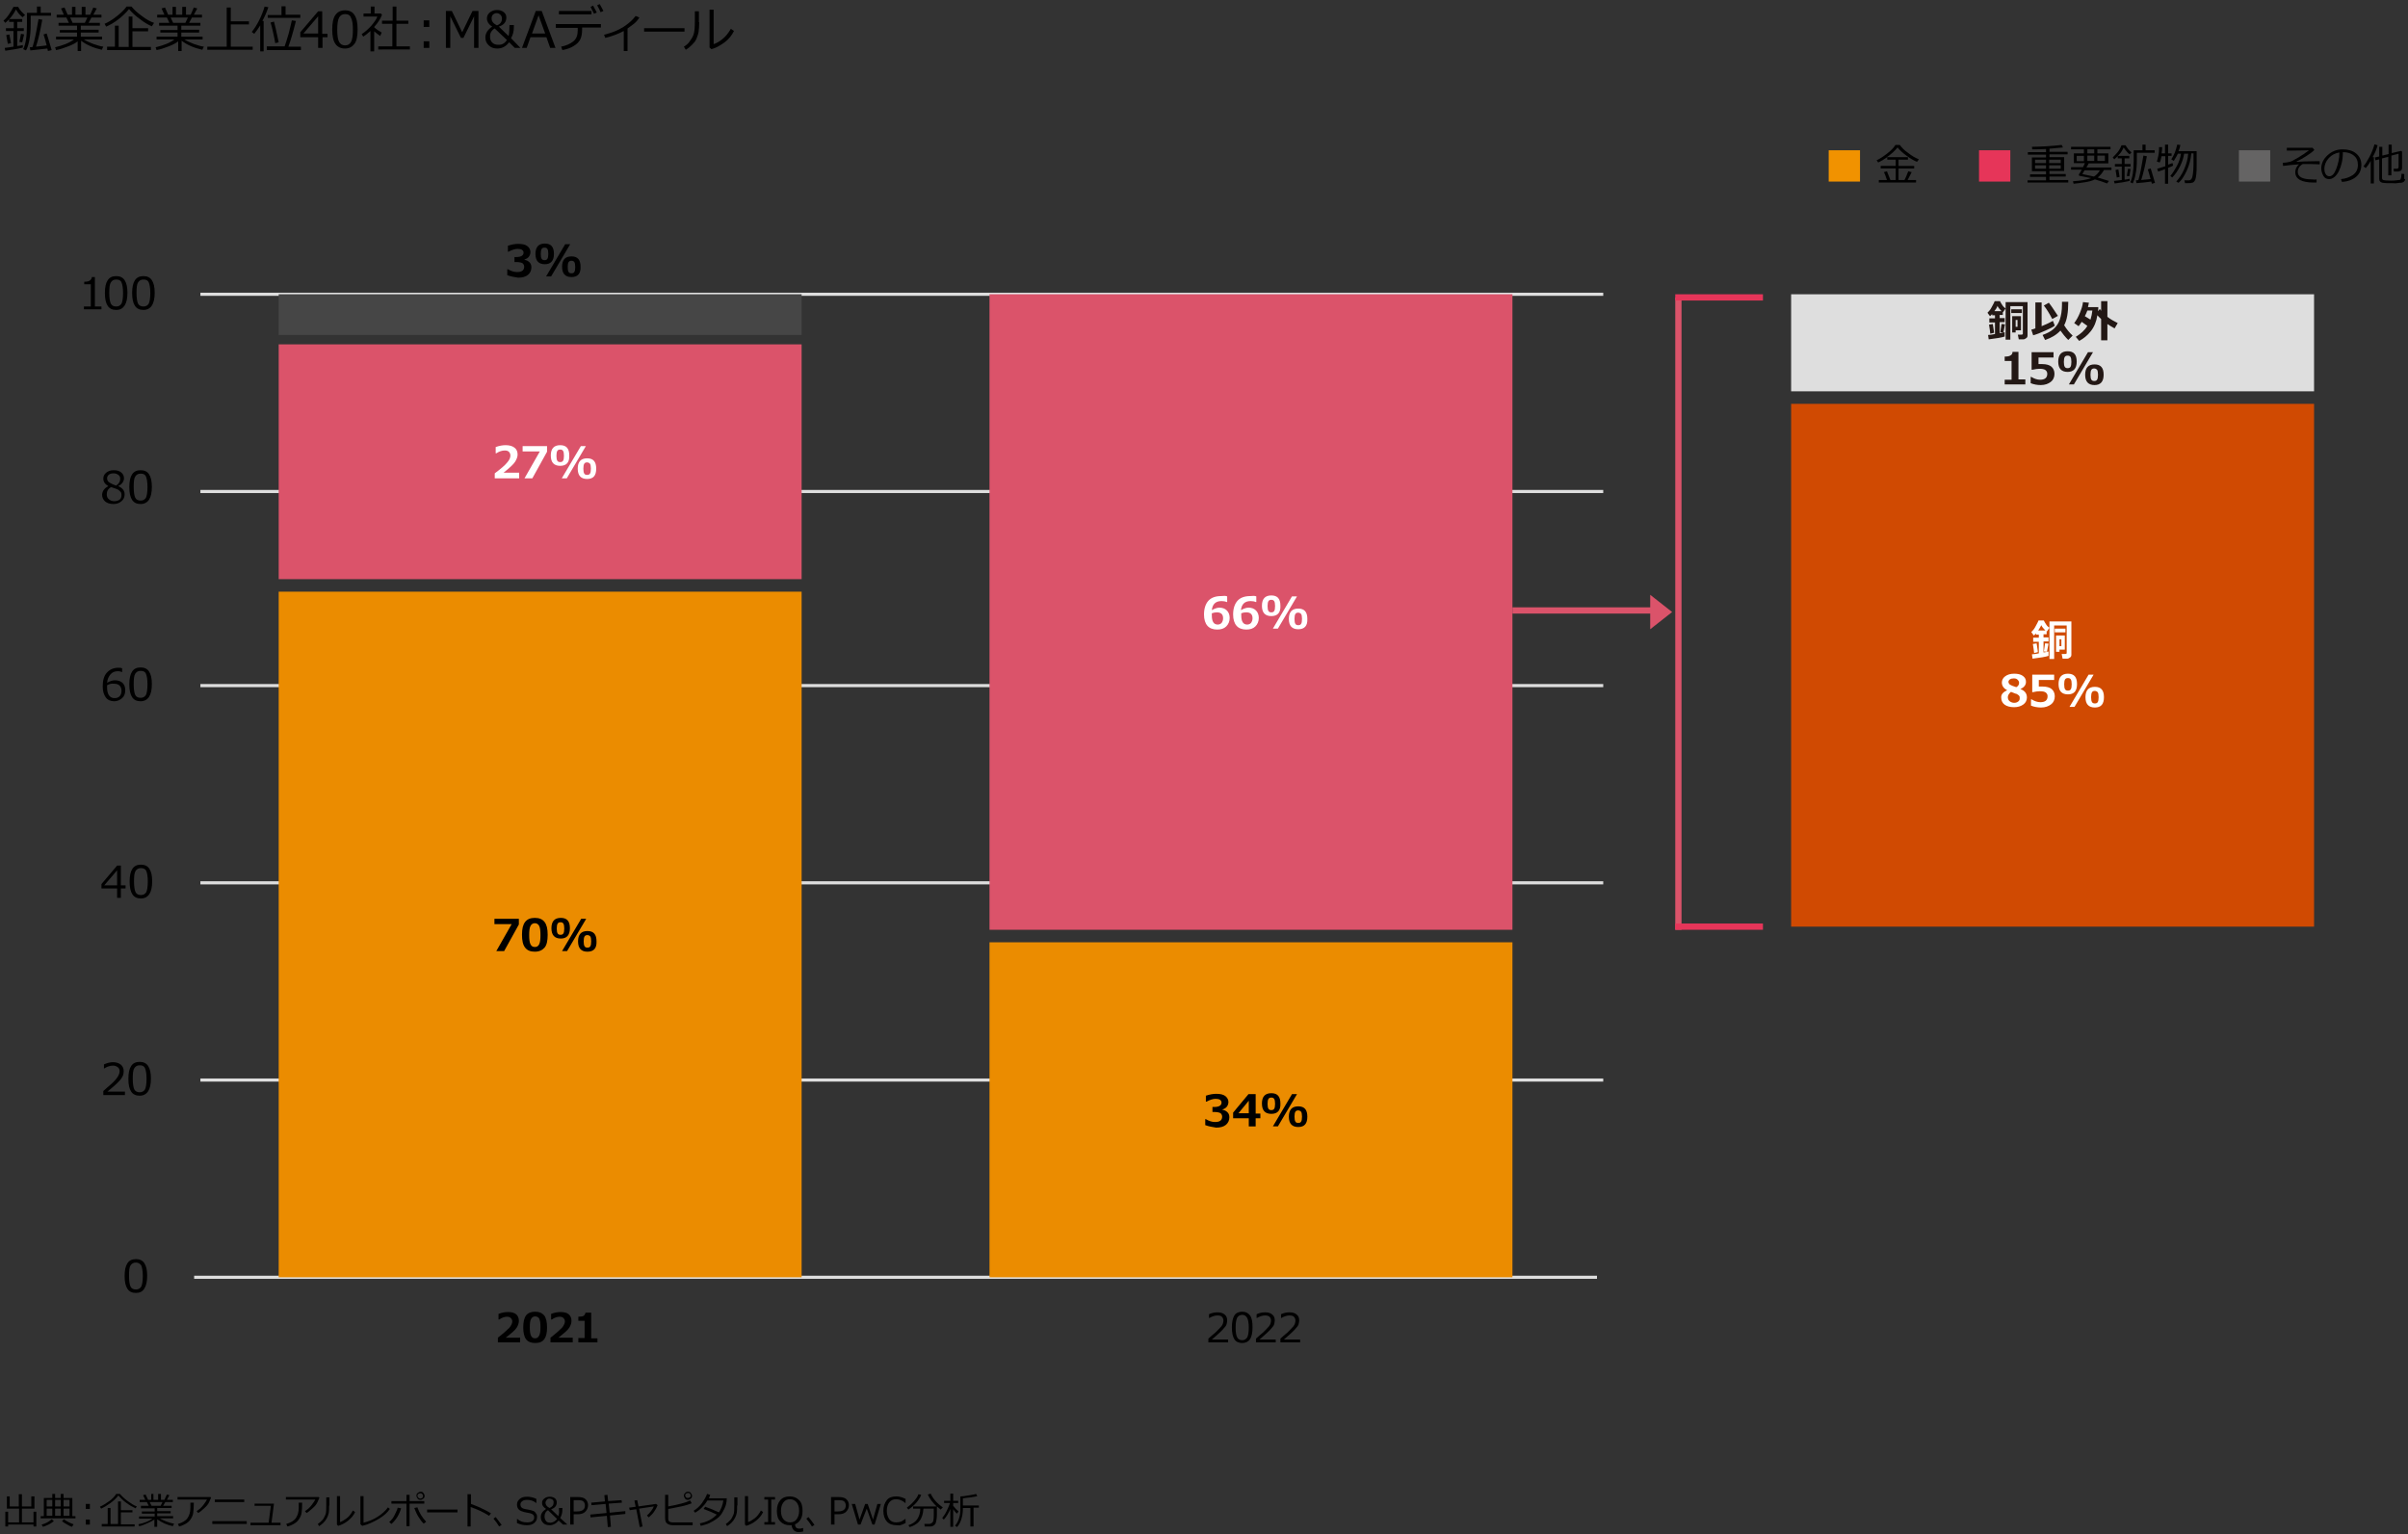 <?xml version="1.0" encoding="utf-8"?>
<!-- Generator: Adobe Illustrator 27.2.0, SVG Export Plug-In . SVG Version: 6.00 Build 0)  -->
<svg version="1.1" xmlns="http://www.w3.org/2000/svg" xmlns:xlink="http://www.w3.org/1999/xlink" x="0px" y="0px"
	 viewBox="0 0 769 490" enable-background="new 0 0 769 490" xml:space="preserve">
<rect x="0" y="0" width="769" height="490" fill="#333333" stroke="none"/>
<g id="template">
</g>
<g id="object">
	<g>
		<path d="M34.6,155.3L34.6,155.3c-1.1-0.7-1.6-1.4-1.6-2.4c0-0.8,0.3-1.4,0.9-1.9s1.4-0.8,2.4-0.8c1,0,1.8,0.2,2.4,0.7
			s0.9,1.1,0.9,1.9c0,0.5-0.2,1-0.5,1.4c-0.3,0.4-0.7,0.8-1.3,1v0.1c1.3,0.6,2,1.4,2,2.6c0,0.9-0.3,1.6-1,2.2s-1.5,0.9-2.6,0.9
			c-1.1,0-2-0.3-2.6-0.8s-1-1.3-1-2.2C32.7,156.8,33.4,155.9,34.6,155.3z M35.5,155.6c-1,0.5-1.4,1.3-1.4,2.3c0,0.7,0.2,1.2,0.7,1.6
			s1,0.6,1.7,0.6c0.7,0,1.3-0.2,1.7-0.5s0.6-0.8,0.6-1.5c0-0.4-0.1-0.8-0.3-1s-0.5-0.5-0.8-0.7C37.2,156.2,36.5,155.9,35.5,155.6z
			 M38.4,152.9c0-0.5-0.2-0.9-0.6-1.2s-0.9-0.5-1.5-0.5c-0.6,0-1.1,0.1-1.5,0.4c-0.4,0.3-0.6,0.7-0.6,1.2c0,0.5,0.2,1,0.7,1.3
			s1.2,0.7,2.2,1C38,154.5,38.4,153.8,38.4,152.9z"/>
		<path d="M44.9,161c-1.2,0-2.1-0.4-2.7-1.3s-0.9-2.2-0.9-4.1s0.3-3.2,0.9-4.1c0.6-0.9,1.5-1.3,2.7-1.3c1.2,0,2.1,0.4,2.7,1.3
			s0.9,2.2,0.9,4c0,1.8-0.3,3.2-0.9,4.1S46.1,161,44.9,161z M44.9,151.3c-0.8,0-1.3,0.3-1.7,0.9s-0.5,1.7-0.5,3.4
			c0,1.6,0.2,2.8,0.5,3.4s0.9,0.9,1.7,0.9s1.3-0.3,1.7-0.9c0.3-0.6,0.5-1.8,0.5-3.4c0-1.6-0.2-2.7-0.5-3.4S45.7,151.3,44.9,151.3z"
			/>
	</g>
	<g>
		<path d="M32.3,98.8h-5.5v-0.9H29v-7.1h-2.1v-0.8c0.8,0,1.4-0.1,1.8-0.4s0.6-0.6,0.6-1.1h1v9.4h2.1V98.8z"/>
		<path d="M37.1,99c-1.2,0-2.1-0.4-2.7-1.3s-0.9-2.2-0.9-4.1s0.3-3.2,0.9-4.1c0.6-0.9,1.5-1.3,2.7-1.3c1.2,0,2.1,0.4,2.7,1.3
			s0.9,2.2,0.9,4c0,1.8-0.3,3.2-0.9,4.1S38.4,99,37.1,99z M37.1,89.3c-0.8,0-1.3,0.3-1.7,0.9s-0.5,1.7-0.5,3.4
			c0,1.6,0.2,2.8,0.5,3.4s0.9,0.9,1.7,0.9s1.3-0.3,1.7-0.9c0.3-0.6,0.5-1.8,0.5-3.4c0-1.6-0.2-2.7-0.5-3.4S37.9,89.3,37.1,89.3z"/>
		<path d="M45.8,99c-1.2,0-2.1-0.4-2.7-1.3s-0.9-2.2-0.9-4.1s0.3-3.2,0.9-4.1c0.6-0.9,1.5-1.3,2.7-1.3c1.2,0,2.1,0.4,2.7,1.3
			s0.9,2.2,0.9,4c0,1.8-0.3,3.2-0.9,4.1S47,99,45.8,99z M45.8,89.3c-0.8,0-1.3,0.3-1.7,0.9s-0.5,1.7-0.5,3.4c0,1.6,0.2,2.8,0.5,3.4
			s0.9,0.9,1.7,0.9s1.3-0.3,1.7-0.9c0.3-0.6,0.5-1.8,0.5-3.4c0-1.6-0.2-2.7-0.5-3.4S46.6,89.3,45.8,89.3z"/>
	</g>
	<g>
		<path d="M40.1,283.8h-1.5v3h-1.2v-3h-5v-1.4l5-5.9h1.2v6.3h1.5V283.8z M37.4,282.8V278l-4.1,4.8H37.4z"/>
		<path d="M45,287c-1.2,0-2.1-0.4-2.7-1.3s-0.9-2.2-0.9-4.1s0.3-3.2,0.9-4.1c0.6-0.9,1.5-1.3,2.7-1.3c1.2,0,2.1,0.4,2.7,1.3
			s0.9,2.2,0.9,4c0,1.8-0.3,3.2-0.9,4.1S46.2,287,45,287z M45,277.3c-0.8,0-1.3,0.3-1.7,0.9s-0.5,1.7-0.5,3.4c0,1.6,0.2,2.8,0.5,3.4
			s0.9,0.9,1.7,0.9s1.3-0.3,1.7-0.9c0.3-0.6,0.5-1.8,0.5-3.4c0-1.6-0.2-2.7-0.5-3.4S45.7,277.3,45,277.3z"/>
	</g>
	<g>
		<path d="M39,213.5v1.2H39c-0.4-0.2-0.8-0.3-1.3-0.3c-1,0-1.8,0.3-2.4,1s-1,1.5-1.1,2.7c0.9-0.5,1.7-0.8,2.5-0.8
			c1,0,1.8,0.3,2.4,0.8c0.6,0.6,0.9,1.3,0.9,2.4c0,1-0.3,1.9-1,2.5s-1.5,1-2.5,1c-1.2,0-2.1-0.4-2.7-1.2c-0.6-0.8-1-2-1-3.5
			c0-1.9,0.4-3.4,1.3-4.4c0.9-1,2.1-1.6,3.7-1.6C38.3,213.3,38.7,213.3,39,213.5z M34.2,218.9c0,0.4,0,0.6,0,0.7
			c0,1.1,0.2,1.9,0.6,2.5s1,0.9,1.8,0.9c0.7,0,1.2-0.2,1.6-0.6s0.6-1,0.6-1.8c0-0.6-0.2-1.2-0.6-1.6s-1-0.6-1.8-0.6
			C35.6,218.3,34.9,218.5,34.2,218.9z"/>
		<path d="M44.9,224c-1.2,0-2.1-0.4-2.7-1.3s-0.9-2.2-0.9-4.1s0.3-3.2,0.9-4.1c0.6-0.9,1.5-1.3,2.7-1.3c1.2,0,2.1,0.4,2.7,1.3
			s0.9,2.2,0.9,4c0,1.8-0.3,3.2-0.9,4.1S46.1,224,44.9,224z M44.9,214.3c-0.8,0-1.3,0.3-1.7,0.9s-0.5,1.7-0.5,3.4
			c0,1.6,0.2,2.8,0.5,3.4s0.9,0.9,1.7,0.9s1.3-0.3,1.7-0.9c0.3-0.6,0.5-1.8,0.5-3.4c0-1.6-0.2-2.7-0.5-3.4S45.7,214.3,44.9,214.3z"
			/>
	</g>
	<g>
		<path d="M39.9,349.8H33v-1.3c0.7-0.6,1.5-1.4,2.5-2.2c0.9-0.8,1.6-1.6,2-2.2s0.7-1.3,0.7-1.9c0-0.6-0.2-1-0.6-1.3
			c-0.4-0.3-0.9-0.5-1.5-0.5c-0.9,0-1.9,0.3-2.8,0.9h-0.1v-1.3c0.9-0.4,1.9-0.7,2.9-0.7c1,0,1.9,0.3,2.5,0.8s0.9,1.2,0.9,2.1
			c0,0.5-0.1,0.9-0.2,1.3c-0.2,0.4-0.4,0.8-0.7,1.2s-0.7,0.8-1.2,1.3s-1.5,1.4-3.1,2.7h5.6V349.8z"/>
		<path d="M44.6,350c-1.2,0-2.1-0.4-2.7-1.3s-0.9-2.2-0.9-4.1s0.3-3.2,0.9-4.1c0.6-0.9,1.5-1.3,2.7-1.3c1.2,0,2.1,0.4,2.7,1.3
			s0.9,2.2,0.9,4c0,1.8-0.3,3.2-0.9,4.1S45.8,350,44.6,350z M44.6,340.3c-0.8,0-1.3,0.3-1.7,0.9s-0.5,1.7-0.5,3.4
			c0,1.6,0.2,2.8,0.5,3.4s0.9,0.9,1.7,0.9s1.3-0.3,1.7-0.9c0.3-0.6,0.5-1.8,0.5-3.4c0-1.6-0.2-2.7-0.5-3.4S45.4,340.3,44.6,340.3z"
			/>
	</g>
	<g>
		<path d="M43.4,413c-1.2,0-2.1-0.4-2.7-1.3s-0.9-2.2-0.9-4.1s0.3-3.2,0.9-4.1c0.6-0.9,1.5-1.3,2.7-1.3c1.2,0,2.1,0.4,2.7,1.3
			c0.6,0.9,0.9,2.2,0.9,4c0,1.8-0.3,3.2-0.9,4.1C45.5,412.6,44.6,413,43.4,413z M43.4,403.3c-0.8,0-1.3,0.3-1.7,0.9
			c-0.4,0.6-0.5,1.7-0.5,3.4c0,1.6,0.2,2.8,0.5,3.4s0.9,0.9,1.7,0.9s1.3-0.3,1.7-0.9c0.3-0.6,0.5-1.8,0.5-3.4c0-1.6-0.2-2.7-0.5-3.4
			C44.7,403.6,44.1,403.3,43.4,403.3z"/>
	</g>
	<g>
		<path d="M166.2,428.8H159v-1.5c1.8-1.4,3-2.5,3.7-3.2c0.6-0.8,0.9-1.4,0.9-2c0-0.5-0.2-0.8-0.5-1.1s-0.7-0.4-1.2-0.4
			c-0.8,0-1.6,0.3-2.5,0.9h-0.2v-1.8c1-0.4,2-0.6,3-0.6c1.1,0,2,0.2,2.6,0.7s0.9,1.2,0.9,2.1c0,0.7-0.2,1.4-0.7,2.2
			s-1.7,1.8-3.5,3.2h4.6V428.8z"/>
		<path d="M170.9,429c-1.3,0-2.3-0.4-2.9-1.2s-0.9-2.1-0.9-3.8c0-1.7,0.3-3,0.9-3.8c0.6-0.8,1.6-1.2,2.9-1.2s2.2,0.4,2.9,1.2
			c0.6,0.8,0.9,2.1,0.9,3.8c0,1.8-0.3,3-0.9,3.8S172.3,429,170.9,429z M170.9,420.5c-0.6,0-1,0.3-1.3,0.8s-0.4,1.4-0.4,2.7
			c0,1.2,0.1,2.1,0.4,2.7s0.7,0.8,1.3,0.8c0.6,0,1-0.3,1.3-0.9s0.4-1.5,0.4-2.7c0-1.2-0.1-2.1-0.4-2.7
			C172,420.8,171.5,420.5,170.9,420.5z"/>
		<path d="M183,428.8h-7.2v-1.5c1.8-1.4,3-2.5,3.7-3.2c0.6-0.8,0.9-1.4,0.9-2c0-0.5-0.2-0.8-0.5-1.1s-0.7-0.4-1.2-0.4
			c-0.8,0-1.6,0.3-2.5,0.9h-0.2v-1.8c1-0.4,2-0.6,3-0.6c1.1,0,2,0.2,2.6,0.7s0.9,1.2,0.9,2.1c0,0.7-0.2,1.4-0.7,2.2
			s-1.7,1.8-3.5,3.2h4.6V428.8z"/>
		<path d="M190.8,428.8h-6.1v-1.4h2v-5.5h-2v-1.3c0.8,0,1.4-0.1,1.7-0.3c0.3-0.2,0.5-0.6,0.6-1h1.8v8.2h2V428.8z"/>
	</g>
	<g>
		<path d="M392.3,428.8h-6.4v-1.2c0.7-0.6,1.4-1.3,2.3-2c0.8-0.8,1.5-1.5,1.9-2s0.6-1.2,0.6-1.8c0-0.5-0.2-0.9-0.5-1.2
			s-0.8-0.4-1.4-0.4c-0.9,0-1.7,0.3-2.6,0.8h-0.1v-1.2c0.9-0.4,1.7-0.6,2.7-0.6c1,0,1.7,0.2,2.3,0.7s0.8,1.1,0.8,1.9
			c0,0.4-0.1,0.8-0.2,1.2c-0.1,0.4-0.4,0.8-0.7,1.1c-0.3,0.4-0.7,0.8-1.1,1.2c-0.4,0.4-1.4,1.3-2.9,2.6h5.2V428.8z"/>
		<path d="M396.7,429c-1.1,0-2-0.4-2.5-1.2c-0.5-0.8-0.8-2.1-0.8-3.8s0.3-3,0.8-3.8s1.4-1.2,2.5-1.2c1.1,0,1.9,0.4,2.5,1.2
			s0.8,2.1,0.8,3.8c0,1.7-0.3,3-0.8,3.8C398.6,428.6,397.8,429,396.7,429z M396.7,420c-0.7,0-1.2,0.3-1.6,0.9
			c-0.3,0.6-0.5,1.6-0.5,3.2c0,1.5,0.2,2.6,0.5,3.1c0.3,0.6,0.9,0.9,1.6,0.9c0.7,0,1.2-0.3,1.6-0.9c0.3-0.6,0.5-1.6,0.5-3.1
			c0-1.5-0.2-2.5-0.5-3.1C397.9,420.3,397.4,420,396.7,420z"/>
		<path d="M407.5,428.8h-6.4v-1.2c0.7-0.6,1.4-1.3,2.3-2c0.8-0.8,1.5-1.5,1.9-2s0.6-1.2,0.6-1.8c0-0.5-0.2-0.9-0.5-1.2
			s-0.8-0.4-1.4-0.4c-0.9,0-1.7,0.3-2.6,0.8h-0.1v-1.2c0.9-0.4,1.7-0.6,2.7-0.6c1,0,1.7,0.2,2.3,0.7s0.8,1.1,0.8,1.9
			c0,0.4-0.1,0.8-0.2,1.2c-0.1,0.4-0.4,0.8-0.7,1.1c-0.3,0.4-0.7,0.8-1.1,1.2c-0.4,0.4-1.4,1.3-2.9,2.6h5.2V428.8z"/>
		<path d="M415.3,428.8h-6.4v-1.2c0.7-0.6,1.4-1.3,2.3-2c0.8-0.8,1.5-1.5,1.9-2s0.6-1.2,0.6-1.8c0-0.5-0.2-0.9-0.5-1.2
			s-0.8-0.4-1.4-0.4c-0.9,0-1.7,0.3-2.6,0.8h-0.1v-1.2c0.9-0.4,1.7-0.6,2.7-0.6c1,0,1.7,0.2,2.3,0.7s0.8,1.1,0.8,1.9
			c0,0.4-0.1,0.8-0.2,1.2c-0.1,0.4-0.4,0.8-0.7,1.1c-0.3,0.4-0.7,0.8-1.1,1.2c-0.4,0.4-1.4,1.3-2.9,2.6h5.2V428.8z"/>
	</g>
	<line fill="none" stroke="#DEDEDE" x1="510" y1="408" x2="62" y2="408"/>
	<line fill="none" stroke="#DEDEDE" x1="512" y1="345" x2="64" y2="345"/>
	<line fill="none" stroke="#DEDEDE" x1="512" y1="282" x2="64" y2="282"/>
	<line fill="none" stroke="#DEDEDE" x1="512" y1="219" x2="64" y2="219"/>
	<line fill="none" stroke="#DEDEDE" x1="512" y1="157" x2="64" y2="157"/>
	<line fill="none" stroke="#DEDEDE" x1="512" y1="94" x2="64" y2="94"/>
	<rect x="89" y="189" fill="#EB8C00" width="167" height="219"/>
	<rect x="89" y="94" fill="#464646" width="167" height="13"/>
	<rect x="89" y="110" fill="#DB536A" width="167" height="75"/>
	<rect x="316" y="94" fill="#DB536A" width="167" height="203"/>
	<rect x="535" y="95" fill="#DB536A" width="2" height="202"/>
	<rect x="535" y="94" fill="#E63559" width="28" height="2"/>
	<rect x="535" y="295" fill="#E63559" width="28" height="2"/>
	<rect x="316" y="301" fill="#EB8C00" width="167" height="107"/>
	<rect x="572" y="94" fill="#DEDEDE" width="167" height="31"/>
	<rect x="572" y="129" fill="#D04A02" width="167" height="167"/>
	<g>
		<path d="M608.2,57.5c0.3-0.5,0.7-1.4,1.2-2.8l1.1,0.3c-0.3,0.6-0.7,1.4-1.3,2.5h2.7v0.8H600v-0.8h2.6c-0.4-1.2-0.7-2.1-1-2.5
			l1-0.3l1.1,2.8h1.7v-3.7h-4.8v-0.8h4.8v-2h-2.7v-0.8c-1,0.7-2,1.3-2.9,1.7l-0.5-0.7c0.9-0.4,2-1.1,3.3-2.1s2.2-1.9,2.7-2.8h1.4
			c0.6,0.8,1.4,1.7,2.6,2.5c1.1,0.9,2.3,1.6,3.5,2.1l-0.6,0.8c-1-0.4-2.2-1.1-3.4-2c-1.2-0.9-2.2-1.8-2.8-2.6
			c-0.9,1.1-2,2.1-3.4,3.1h6.7v0.8h-3v2h5v0.8h-5v3.7H608.2z"/>
	</g>
	<g>
		<path d="M647.5,58.4v-0.8h5.9v-1.1h-5.1v-0.8h5.1v-1h-4.5v-4.4h4.5v-0.9h-5.8v-0.8h5.8v-1c-1.8,0.1-3.3,0.1-4.4,0.1l-0.1-0.8
			c1.4,0,3.1-0.1,5-0.2s3.4-0.3,4.5-0.4l0.4,0.8c-0.8,0.1-2.2,0.2-4.3,0.4v1h5.8v0.8h-5.8v0.9h4.7v4.4h-4.7v1h5.2v0.8h-5.2v1.1h6
			v0.8H647.5z M653.4,51h-3.5v1.1h3.5V51z M653.4,52.8h-3.5v1.1h3.5V52.8z M658.1,51h-3.7v1.1h3.7V51z M658.1,52.8h-3.7v1.1h3.7
			V52.8z"/>
		<path d="M665.5,49v-1.3h-4.1v-0.8H674v0.8h-4.2V49h3.5v3.2h-6.3c-0.1,0.2-0.3,0.7-0.7,1.3h8v0.8h-2.4c-0.5,0.9-1.1,1.7-2,2.4
			c1.4,0.4,2.6,0.8,3.6,1.1l-0.6,0.8c-1.1-0.4-2.4-0.9-3.9-1.3c-0.7,0.4-1.8,0.7-3.1,0.9s-2.6,0.4-3.7,0.5l-0.2-0.8
			c1.3-0.1,2.4-0.2,3.5-0.4c1.1-0.2,1.8-0.4,2.3-0.6c-0.2-0.1-0.4-0.1-0.5-0.1l-2.5-0.5c-0.5-0.1-0.7-0.1-0.8-0.2c0,0-0.1,0-0.1-0.1
			s0-0.1,0-0.2c0,0,0-0.1,0-0.1c0.3-0.4,0.6-0.9,0.9-1.5h-3.4v-0.8h3.8c0.2-0.5,0.5-0.9,0.6-1.3h-3.5V49H665.5z M665.5,51.5v-1.7
			h-2.3v1.7H665.5z M668.7,56.4c0.7-0.4,1.4-1.1,1.9-2h-4.9c-0.3,0.5-0.5,0.9-0.7,1.2C665.6,55.7,666.9,56,668.7,56.4z M666.6,47.7
			V49h2.2v-1.3H666.6z M666.6,49.7v1.7h2.2v-1.7H666.6z M672.2,49.7h-2.4v1.7h2.4V49.7z"/>
		<path d="M680.1,49.3c-0.7-0.5-1.3-1.3-1.9-2.2c-0.4,0.9-0.9,1.7-1.5,2.3c-0.5,0.6-1,1.1-1.5,1.5l-0.5-0.6c0.4-0.4,0.9-0.9,1.5-1.6
			s1-1.5,1.3-2.3h1.3c0.5,0.9,1.1,1.6,1.9,2.3L680.1,49.3z M675.3,58.6l-0.2-0.8c0.7-0.1,1.5-0.2,2.5-0.3v-4.3h-2.2v-0.8h2.2v-1.8
			h-1.3v-0.8h3.7v0.8h-1.5v1.8h1.9v0.8h-1.9v4.2c0.7-0.1,1.2-0.2,1.6-0.3l0,0.7C678.8,58.1,677.1,58.4,675.3,58.6z M676,56.7
			l-0.4-2.4l0.9-0.2l0.4,2.4L676,56.7z M680,56.3l-0.8-0.1l0.4-2.3l0.8,0.1L680,56.3z M682.4,48.8v2.3c0,1.7-0.1,3.1-0.4,4.5
			c-0.2,1.3-0.6,2.3-0.9,3l-0.8-0.4c0.7-1.3,1.1-3.6,1.1-6.8V48h2.8v-1.8h1V48h2.9v0.8H682.4z M682.3,58.5l-0.2-0.9
			c0.3,0,0.6,0,0.8-0.1c0.5-1.6,1-4.2,1.6-7.8l1.1,0.2c-0.5,2.9-1.1,5.4-1.8,7.6c1.2-0.1,2.2-0.2,3-0.3c-0.4-1.5-0.7-2.5-0.9-3.1
			l0.9-0.3c0.2,0.4,0.6,2,1.4,4.6l-1,0.3c0-0.2-0.1-0.4-0.2-0.7C685.5,58.2,683.9,58.4,682.3,58.5z"/>
		<path d="M689.2,54.8l-0.3-0.9c0.5-0.1,1.3-0.4,2.6-0.8v-3.2h-1.2c-0.2,0.8-0.3,1.5-0.6,2l-0.9-0.3c0.2-0.5,0.3-1.1,0.5-2
			s0.2-1.7,0.2-2.6l1,0c0,0.7-0.1,1.4-0.2,2h1.1v-2.8h1v2.8h1.1v0.8h-1.1v2.8c0.6-0.2,1-0.4,1.4-0.5l0.2,0.8
			c-0.3,0.2-0.8,0.4-1.6,0.7v5.1h-1v-4.7C690.6,54.4,689.8,54.6,689.2,54.8z M693.7,56.7l-0.6-0.5c0.7-0.8,1.4-1.9,2.1-3.2
			s1.1-2.6,1.3-3.9h-1c-0.4,0.9-0.9,1.6-1.3,2.3l-0.8-0.5c0.9-1.3,1.5-2.9,1.9-4.7l1,0.1c-0.1,0.7-0.3,1.3-0.6,2h5.8v4.4
			c0,1.1,0,2-0.1,2.9c-0.1,0.8-0.2,1.4-0.3,1.7c-0.1,0.3-0.3,0.6-0.5,0.8s-0.5,0.3-0.7,0.3c-0.2,0.1-0.7,0.1-1.6,0.1
			c-0.2,0-0.4,0-0.5,0l-0.2-0.9h1.4c0.3,0,0.6-0.1,0.8-0.4c0.2-0.2,0.4-0.8,0.5-1.6c0.1-0.8,0.2-1.8,0.2-2.9v-3.7h-0.7
			c-0.2,2.1-0.7,3.9-1.5,5.6c-0.8,1.7-1.6,3-2.6,3.8L695,58c0.9-1,1.8-2.3,2.5-3.9s1.2-3.3,1.3-5h-1.3c-0.2,1.3-0.6,2.6-1.3,4
			C695.5,54.5,694.7,55.7,693.7,56.7z"/>
	</g>
	<g>
		<path d="M739.8,57.3l0,1c-0.4,0-0.7,0-1.1,0c-1.8,0-3.2-0.3-4.2-0.8c-1-0.6-1.5-1.4-1.5-2.5c0-1,0.4-1.8,1.2-2.5
			c-1.8,0.1-3.5,0.3-5.1,0.5l-0.1-1c0.6,0,1.2-0.1,1.7-0.2c0.5-0.1,1-0.2,1.3-0.4s1-0.5,2-1.1c1-0.6,2.2-1.4,3.4-2.3
			c-0.9,0-2.7,0.1-5.4,0.1h-1.7v-0.9h8.2l0.6,0.7c-0.6,0.6-1.4,1.2-2.5,1.9s-2.1,1.3-3.2,1.8l0,0.1c1.5-0.1,3.5-0.2,5.9-0.2
			c0.5,0,1,0,1.5,0l0,1c-0.9,0-1.8-0.1-2.8-0.1c-0.9,0-1.8,0-2.6,0c-1.1,0.6-1.6,1.5-1.6,2.5c0,1.6,1.5,2.4,4.6,2.4
			C739.1,57.4,739.5,57.4,739.8,57.3z"/>
		<path d="M747.9,58.1l-0.3-0.9c1.5-0.1,2.7-0.6,3.8-1.3c1-0.7,1.6-1.8,1.6-3.2c0-1.3-0.4-2.3-1.3-3c-0.8-0.7-2-1.1-3.5-1.1
			c0,2.5-0.5,4.5-1.3,6.1s-1.9,2.5-3.1,2.5c-0.8,0-1.4-0.3-1.8-1c-0.4-0.7-0.7-1.5-0.7-2.4c0-1.6,0.7-3,2-4.2s2.9-1.9,4.8-1.9
			c1.7,0,3.2,0.4,4.3,1.3s1.7,2.1,1.7,3.6c0,1.7-0.6,3-1.7,3.9S749.8,58,747.9,58.1z M747.1,48.7c-1.3,0.2-2.5,0.8-3.4,1.8
			s-1.4,2.1-1.4,3.4c0,0.7,0.1,1.2,0.4,1.7s0.7,0.7,1.2,0.7c0.9,0,1.6-0.8,2.2-2.4S747.1,50.6,747.1,48.7z"/>
		<path d="M759.3,46.4c-0.3,1.1-0.8,2.4-1.6,3.8h0.4v8.4h-1v-7.2c-0.5,0.9-1,1.6-1.6,2.3l-0.7-0.6c0.6-0.7,1.2-1.7,1.9-3
			s1.2-2.6,1.6-4L759.3,46.4z M768.1,57.2c0,0.2-0.1,0.4-0.2,0.6s-0.3,0.3-0.5,0.4c-0.2,0.1-0.4,0.2-0.7,0.2c-0.2,0-0.6,0-1.2,0.1
			s-1.1,0-1.7,0c-0.3,0-0.8,0-1.5,0s-1.1-0.1-1.4-0.1c-0.3-0.1-0.6-0.2-0.8-0.4s-0.3-0.5-0.3-0.9v-6.2l-1.2,0.3l-0.2-0.9l1.4-0.3
			v-3.1h1v2.8l2-0.5v-3h1v2.7l3-0.7l0.3,0.2v5.2c0,0.4-0.1,0.7-0.4,0.9s-0.6,0.3-1,0.3h-1.2l-0.1-0.9h1c0.4,0,0.6-0.2,0.6-0.6v-4.2
			l-2.3,0.6V56h-1v-5.9l-2,0.5v6.2c0,0.3,0.1,0.6,0.4,0.7s1.1,0.2,2.4,0.2c0.6,0,1.1,0,1.7-0.1s1-0.1,1.1-0.1s0.2-0.1,0.3-0.2
			s0.1-0.3,0.2-0.6s0.1-0.7,0.1-1.2l0.9,0.1V57.2z"/>
	</g>
	<rect x="584" y="48" fill="#F19200" width="10" height="10"/>
	<rect x="632" y="48" fill="#E63559" width="10" height="10"/>
	<rect x="715" y="48" fill="#656464" width="10" height="10"/>
	<g>
		<path d="M165.7,295.3l-4.7,8.5h-2.5l4.9-8.6h-5.5v-1.7h7.8V295.3z"/>
		<path d="M170.8,304c-1.4,0-2.4-0.4-3.1-1.3c-0.7-0.9-1-2.2-1-4.1c0-1.9,0.3-3.2,1-4.1s1.7-1.3,3.1-1.3s2.4,0.4,3.1,1.3
			s1,2.2,1,4.1c0,1.9-0.3,3.3-1,4.1S172.2,304,170.8,304z M170.8,294.9c-0.6,0-1.1,0.3-1.4,0.9c-0.3,0.6-0.4,1.6-0.4,2.9
			c0,1.3,0.1,2.3,0.4,2.9s0.7,0.9,1.4,0.9s1.1-0.3,1.4-0.9s0.4-1.6,0.4-2.9c0-1.3-0.1-2.3-0.4-2.9
			C171.9,295.2,171.4,294.9,170.8,294.9z"/>
		<path d="M179.1,299.8c-2,0-3-1.1-3-3.3c0-2.2,1-3.3,3-3.3c2,0,2.9,1.1,2.9,3.3C182,298.7,181,299.8,179.1,299.8z M179,294.6
			c-0.4,0-0.7,0.1-0.9,0.4c-0.2,0.3-0.3,0.8-0.3,1.6c0,0.8,0.1,1.3,0.3,1.6c0.2,0.3,0.5,0.4,0.9,0.4s0.7-0.1,0.9-0.4
			c0.2-0.3,0.3-0.8,0.3-1.6c0-0.8-0.1-1.3-0.3-1.6C179.7,294.7,179.4,294.6,179,294.6z M187.2,293.5l-6.1,10.3h-1.6l6.1-10.3H187.2z
			 M187.6,304c-2,0-3-1.1-3-3.3c0-2.2,1-3.3,3-3.3c2,0,2.9,1.1,2.9,3.3C190.6,302.9,189.6,304,187.6,304z M187.6,298.7
			c-0.4,0-0.7,0.1-0.9,0.4c-0.2,0.3-0.3,0.8-0.3,1.6c0,0.8,0.1,1.3,0.3,1.6c0.2,0.3,0.5,0.4,0.9,0.4s0.7-0.1,0.9-0.4
			c0.2-0.3,0.3-0.8,0.3-1.6c0-0.8-0.1-1.3-0.3-1.6C188.3,298.9,188,298.7,187.6,298.7z"/>
	</g>
	<g>
		<path d="M162,87.9v-1.9h0.2c1,0.6,2,0.9,2.9,0.9c0.7,0,1.3-0.1,1.7-0.4s0.6-0.7,0.6-1.3c0-0.5-0.2-0.8-0.5-1.1
			c-0.3-0.2-1-0.4-2-0.4h-0.6v-1.6h0.6c1.5,0,2.3-0.5,2.3-1.4c0-0.4-0.2-0.7-0.5-0.9s-0.8-0.3-1.4-0.3c-0.8,0-1.8,0.3-2.9,0.9h-0.2
			v-1.9c1.2-0.4,2.3-0.6,3.3-0.6c1.3,0,2.2,0.2,2.9,0.7c0.6,0.5,1,1.1,1,1.9c0,0.6-0.2,1.1-0.5,1.5s-0.8,0.7-1.4,0.9v0.1
			c0.7,0.1,1.2,0.4,1.6,0.8s0.6,0.9,0.6,1.6c0,1-0.4,1.8-1.1,2.4s-1.8,0.9-3.1,0.9C164.2,88.5,163,88.3,162,87.9z"/>
		<path d="M174,84.4c-2,0-3-1.1-3-3.3c0-2.2,1-3.3,3-3.3c2,0,2.9,1.1,2.9,3.3C176.9,83.3,175.9,84.4,174,84.4z M173.9,79.1
			c-0.4,0-0.7,0.1-0.9,0.4c-0.2,0.3-0.3,0.8-0.3,1.6c0,0.8,0.1,1.3,0.3,1.6c0.2,0.3,0.5,0.4,0.9,0.4s0.7-0.1,0.9-0.4
			c0.2-0.3,0.3-0.8,0.3-1.6c0-0.8-0.1-1.3-0.3-1.6C174.6,79.2,174.3,79.1,173.9,79.1z M182.1,78L176,88.3h-1.6l6.1-10.3H182.1z
			 M182.5,88.5c-2,0-3-1.1-3-3.3c0-2.2,1-3.3,3-3.3c2,0,2.9,1.1,2.9,3.3C185.5,87.4,184.5,88.5,182.5,88.5z M182.5,83.3
			c-0.4,0-0.7,0.1-0.9,0.4c-0.2,0.3-0.3,0.8-0.3,1.6c0,0.8,0.1,1.3,0.3,1.6c0.2,0.3,0.5,0.4,0.9,0.4s0.7-0.1,0.9-0.4
			c0.2-0.3,0.3-0.8,0.3-1.6c0-0.8-0.1-1.3-0.3-1.6C183.2,83.4,182.9,83.3,182.5,83.3z"/>
	</g>
	<g>
		<path fill="#FFFFFF" d="M165.8,152.8h-7.8v-1.6c2-1.5,3.3-2.6,4-3.5c0.7-0.8,1-1.5,1-2.2c0-0.5-0.2-0.9-0.5-1.2
			c-0.3-0.3-0.8-0.4-1.3-0.4c-0.9,0-1.8,0.3-2.7,0.9h-0.2v-2c1.1-0.4,2.2-0.6,3.2-0.6c1.2,0,2.2,0.3,2.8,0.8c0.7,0.5,1,1.3,1,2.2
			c0,0.7-0.3,1.5-0.8,2.3c-0.5,0.8-1.8,2-3.7,3.5h5V152.8z"/>
		<path fill="#FFFFFF" d="M174.7,144.3l-4.7,8.5h-2.5l4.9-8.6h-5.5v-1.7h7.8V144.3z"/>
		<path fill="#FFFFFF" d="M178.9,148.8c-2,0-3-1.1-3-3.3c0-2.2,1-3.3,3-3.3c2,0,2.9,1.1,2.9,3.3
			C181.9,147.7,180.9,148.8,178.9,148.8z M178.9,143.6c-0.4,0-0.7,0.1-0.9,0.4c-0.2,0.3-0.3,0.8-0.3,1.6c0,0.8,0.1,1.3,0.3,1.6
			c0.2,0.3,0.5,0.4,0.9,0.4s0.7-0.1,0.9-0.4c0.2-0.3,0.3-0.8,0.3-1.6c0-0.8-0.1-1.3-0.3-1.6C179.6,143.7,179.3,143.6,178.9,143.6z
			 M187.1,142.5l-6.1,10.3h-1.6l6.1-10.3H187.1z M187.5,153c-2,0-3-1.1-3-3.3c0-2.2,1-3.3,3-3.3c2,0,2.9,1.1,2.9,3.3
			C190.4,151.9,189.5,153,187.5,153z M187.5,147.7c-0.4,0-0.7,0.1-0.9,0.4c-0.2,0.3-0.3,0.8-0.3,1.6c0,0.8,0.1,1.3,0.3,1.6
			c0.2,0.3,0.5,0.4,0.9,0.4s0.7-0.1,0.9-0.4c0.2-0.3,0.3-0.8,0.3-1.6c0-0.8-0.1-1.3-0.3-1.6C188.2,147.9,187.9,147.7,187.5,147.7z"
			/>
	</g>
	<g>
		<path fill="#FFFFFF" d="M391.9,190.5v1.8h-0.2c-0.4-0.2-1-0.3-1.6-0.3c-1.9,0-2.9,1-3.1,2.9c0.9-0.5,1.7-0.8,2.4-0.8
			c1,0,1.8,0.3,2.4,0.9c0.6,0.6,0.9,1.4,0.9,2.4c0,1.1-0.4,2-1.1,2.7c-0.7,0.7-1.7,1-2.9,1c-1.3,0-2.4-0.4-3.1-1.2
			c-0.7-0.8-1.1-2-1.1-3.6c0-1.9,0.5-3.4,1.4-4.4c0.9-1,2.3-1.5,4.1-1.5C390.9,190.3,391.4,190.3,391.9,190.5z M387,195.9l0,0.3
			c0,0.2,0,0.3,0,0.4c0,1.9,0.6,2.9,1.9,2.9c0.5,0,0.9-0.2,1.2-0.5c0.3-0.4,0.5-0.9,0.5-1.5c0-1.3-0.7-1.9-2-1.9
			C388.1,195.6,387.6,195.7,387,195.9z"/>
		<path fill="#FFFFFF" d="M401.2,190.5v1.8H401c-0.4-0.2-1-0.3-1.6-0.3c-1.9,0-2.9,1-3.1,2.9c0.9-0.5,1.7-0.8,2.4-0.8
			c1,0,1.8,0.3,2.4,0.9c0.6,0.6,0.9,1.4,0.9,2.4c0,1.1-0.4,2-1.1,2.7c-0.7,0.7-1.7,1-2.9,1c-1.3,0-2.4-0.4-3.1-1.2
			c-0.7-0.8-1.1-2-1.1-3.6c0-1.9,0.5-3.4,1.4-4.4c0.9-1,2.3-1.5,4.1-1.5C400.2,190.3,400.7,190.3,401.2,190.5z M396.4,195.9l0,0.3
			c0,0.2,0,0.3,0,0.4c0,1.9,0.6,2.9,1.9,2.9c0.5,0,0.9-0.2,1.2-0.5c0.3-0.4,0.5-0.9,0.5-1.5c0-1.3-0.7-1.9-2-1.9
			C397.4,195.6,396.9,195.7,396.4,195.9z"/>
		<path fill="#FFFFFF" d="M406,196.8c-2,0-3-1.1-3-3.3c0-2.2,1-3.3,3-3.3c2,0,2.9,1.1,2.9,3.3C409,195.7,408,196.8,406,196.8z
			 M406,191.6c-0.4,0-0.7,0.1-0.9,0.4c-0.2,0.3-0.3,0.8-0.3,1.6c0,0.8,0.1,1.3,0.3,1.6c0.2,0.3,0.5,0.4,0.9,0.4s0.7-0.1,0.9-0.4
			c0.2-0.3,0.3-0.8,0.3-1.6c0-0.8-0.1-1.3-0.3-1.6C406.7,191.7,406.4,191.6,406,191.6z M414.2,190.5l-6.1,10.3h-1.6l6.1-10.3H414.2z
			 M414.6,201c-2,0-3-1.1-3-3.3c0-2.2,1-3.3,3-3.3c2,0,2.9,1.1,2.9,3.3C417.6,199.9,416.6,201,414.6,201z M414.6,195.7
			c-0.4,0-0.7,0.1-0.9,0.4c-0.2,0.3-0.3,0.8-0.3,1.6c0,0.8,0.1,1.3,0.3,1.6c0.2,0.3,0.5,0.4,0.9,0.4s0.7-0.1,0.9-0.4
			c0.2-0.3,0.3-0.8,0.3-1.6c0-0.8-0.1-1.3-0.3-1.6C415.3,195.9,415,195.7,414.6,195.7z"/>
	</g>
	<g>
		<path fill="#FFFFFF" d="M654.2,209.5c-0.9,0.3-2.6,0.6-5.1,0.9l-0.2-1.4c0.5,0,1.2-0.1,2.2-0.3v-3.7h-1.8v-1.3h1.8v-1h-0.9v-0.4
			c-0.2,0.3-0.5,0.5-0.7,0.7l-0.8-1.1c0.4-0.4,0.9-0.9,1.3-1.7s0.8-1.4,1-2h1.7c0.1,0.3,0.4,0.7,0.7,1.2s0.7,0.9,1.1,1.1l-0.8,1.2
			l-0.1-0.1v1h-1v1h1.6v1.3h-1.6v3.5c0.8-0.1,1.3-0.2,1.6-0.3V209.5z M650.8,208.3c-0.7,0.2-1.1,0.3-1.2,0.3h0
			c0-0.5-0.2-1.4-0.4-2.9c0.8-0.1,1.2-0.2,1.2-0.2c0,0.2,0.1,0.6,0.2,1.3S650.8,208,650.8,208.3z M650.9,201.4h2.3
			c-0.6-0.6-1.1-1.2-1.3-1.7C651.6,200.3,651.3,200.8,650.9,201.4z M654.2,205.6l-0.5,2.6l-1-0.1l0.4-2.6L654.2,205.6z M661.5,209.1
			c0,0.4-0.1,0.7-0.4,0.9c-0.3,0.2-0.6,0.4-0.9,0.4h-1.5l-0.3-1.5h1.2c0.2,0,0.4-0.1,0.4-0.3v-8.8h-4v10.7h-1.5v-12h7V209.1z
			 M659.6,202h-3.4v-1.2h3.4V202z M657.7,207.5v0.7h-1.1V203h2.8v4.5H657.7z M657.7,206.4h0.6v-2.2h-0.6V206.4z"/>
		<path fill="#FFFFFF" d="M641,220.5L641,220.5c-1.1-0.6-1.7-1.4-1.7-2.5c0-0.8,0.4-1.5,1.1-2s1.6-0.8,2.8-0.8
			c1.2,0,2.1,0.2,2.8,0.7s1,1.1,1,1.9c0,1-0.6,1.8-1.8,2.3v0c1.4,0.5,2.1,1.4,2.1,2.7c0,0.9-0.4,1.7-1.1,2.2c-0.8,0.6-1.8,0.9-3,0.9
			c-1.3,0-2.3-0.3-3-0.8c-0.7-0.5-1.1-1.3-1.1-2.2C639,221.9,639.6,221.1,641,220.5z M642.2,221c-0.6,0.5-1,1.1-1,1.7
			c0,0.5,0.2,1,0.6,1.3s0.9,0.5,1.4,0.5c0.5,0,0.9-0.1,1.3-0.4s0.5-0.6,0.5-1.1c0-0.2,0-0.5-0.1-0.6c-0.1-0.2-0.2-0.3-0.5-0.5
			c-0.2-0.1-0.4-0.3-0.6-0.3S643.1,221.3,642.2,221z M644.8,218.1c0-0.4-0.2-0.7-0.5-1s-0.7-0.4-1.2-0.4c-0.5,0-0.9,0.1-1.2,0.3
			s-0.5,0.5-0.5,0.8c0,0.3,0.2,0.7,0.5,0.9s1,0.5,2,0.8C644.5,219.2,644.8,218.7,644.8,218.1z"/>
		<path fill="#FFFFFF" d="M648.6,225.4v-2h0.2c1,0.6,1.9,0.9,2.8,0.9c1.5,0,2.3-0.6,2.3-1.9c0-0.5-0.2-0.9-0.6-1.2s-1.1-0.4-1.9-0.4
			c-0.6,0-1.3,0.1-2.2,0.3H649v-5.6h7v1.7h-4.9v2.1c0.5,0,0.9,0,1.2,0c1.3,0,2.3,0.3,2.9,0.8s1,1.3,1,2.3c0,1.1-0.4,2-1.2,2.6
			s-1.8,1-3.2,1C650.7,226,649.6,225.8,648.6,225.4z"/>
		<path fill="#FFFFFF" d="M660.4,221.8c-2,0-3-1.1-3-3.3c0-2.2,1-3.3,3-3.3c2,0,2.9,1.1,2.9,3.3
			C663.3,220.7,662.4,221.8,660.4,221.8z M660.4,216.6c-0.4,0-0.7,0.1-0.9,0.4c-0.2,0.3-0.3,0.8-0.3,1.6c0,0.8,0.1,1.3,0.3,1.6
			c0.2,0.3,0.5,0.4,0.9,0.4s0.7-0.1,0.9-0.4c0.2-0.3,0.3-0.8,0.3-1.6c0-0.8-0.1-1.3-0.3-1.6C661.1,216.7,660.8,216.6,660.4,216.6z
			 M668.6,215.5l-6.1,10.3h-1.6l6.1-10.3H668.6z M669,226c-2,0-3-1.1-3-3.3c0-2.2,1-3.3,3-3.3c2,0,2.9,1.1,2.9,3.3
			C671.9,224.9,671,226,669,226z M669,220.7c-0.4,0-0.7,0.1-0.9,0.4c-0.2,0.3-0.3,0.8-0.3,1.6c0,0.8,0.1,1.3,0.3,1.6
			c0.2,0.3,0.5,0.4,0.9,0.4s0.7-0.1,0.9-0.4c0.2-0.3,0.3-0.8,0.3-1.6c0-0.8-0.1-1.3-0.3-1.6C669.7,220.9,669.4,220.7,669,220.7z"/>
	</g>
	<g>
		<path d="M384.9,359.4v-1.9h0.2c1,0.6,2,0.9,2.9,0.9c0.7,0,1.3-0.1,1.7-0.4s0.6-0.7,0.6-1.3c0-0.5-0.2-0.8-0.5-1.1
			c-0.3-0.2-1-0.4-2-0.4h-0.6v-1.6h0.6c1.5,0,2.3-0.5,2.3-1.4c0-0.4-0.2-0.7-0.5-0.9s-0.8-0.3-1.4-0.3c-0.8,0-1.8,0.3-2.9,0.9h-0.2
			v-1.9c1.2-0.4,2.3-0.6,3.3-0.6c1.3,0,2.2,0.2,2.9,0.7c0.6,0.5,1,1.1,1,1.9c0,0.6-0.2,1.1-0.5,1.5s-0.8,0.7-1.4,0.9v0.1
			c0.7,0.1,1.2,0.4,1.6,0.8s0.6,0.9,0.6,1.6c0,1-0.4,1.8-1.1,2.4s-1.8,0.9-3.1,0.9C387.1,360,386,359.8,384.9,359.4z"/>
		<path d="M402.4,357.2H401v2.6h-2.2v-2.6h-5v-1.8l4.9-5.9h2.3v6.2h1.5V357.2z M398.8,355.6v-4l-3.3,4H398.8z"/>
		<path d="M406,355.8c-2,0-3-1.1-3-3.3c0-2.2,1-3.3,3-3.3c2,0,2.9,1.1,2.9,3.3C409,354.7,408,355.8,406,355.8z M406,350.6
			c-0.4,0-0.7,0.1-0.9,0.4c-0.2,0.3-0.3,0.8-0.3,1.6c0,0.8,0.1,1.3,0.3,1.6c0.2,0.3,0.5,0.4,0.9,0.4s0.7-0.1,0.9-0.4
			c0.2-0.3,0.3-0.8,0.3-1.6c0-0.8-0.1-1.3-0.3-1.6C406.7,350.7,406.4,350.6,406,350.6z M414.2,349.5l-6.1,10.3h-1.6l6.1-10.3H414.2z
			 M414.6,360c-2,0-3-1.1-3-3.3c0-2.2,1-3.3,3-3.3c2,0,2.9,1.1,2.9,3.3C417.5,358.9,416.6,360,414.6,360z M414.6,354.7
			c-0.4,0-0.7,0.1-0.9,0.4c-0.2,0.3-0.3,0.8-0.3,1.6c0,0.8,0.1,1.3,0.3,1.6c0.2,0.3,0.5,0.4,0.9,0.4s0.7-0.1,0.9-0.4
			c0.2-0.3,0.3-0.8,0.3-1.6c0-0.8-0.1-1.3-0.3-1.6C415.3,354.9,415,354.7,414.6,354.7z"/>
	</g>
	<g>
		<path fill="#231815" d="M640.2,107.5c-0.9,0.3-2.6,0.6-5.1,0.9l-0.2-1.4c0.5,0,1.2-0.1,2.2-0.3v-3.7h-1.8v-1.3h1.8v-1h-0.9v-0.4
			c-0.2,0.3-0.5,0.5-0.7,0.7l-0.8-1.1c0.4-0.4,0.9-0.9,1.3-1.7s0.8-1.4,1-2h1.7c0.1,0.3,0.4,0.7,0.7,1.2s0.7,0.9,1.1,1.1l-0.8,1.2
			l-0.1-0.1v1h-1v1h1.6v1.3h-1.6v3.5c0.8-0.1,1.3-0.2,1.6-0.3V107.5z M636.8,106.3c-0.7,0.2-1.1,0.3-1.2,0.3h0
			c0-0.5-0.2-1.4-0.4-2.9c0.8-0.1,1.2-0.2,1.2-0.2c0,0.2,0.1,0.6,0.2,1.3S636.8,106,636.8,106.3z M636.9,99.4h2.3
			c-0.6-0.6-1.1-1.2-1.3-1.7C637.7,98.3,637.4,98.8,636.9,99.4z M640.3,103.6l-0.5,2.6l-1-0.1l0.4-2.6L640.3,103.6z M647.5,107.1
			c0,0.4-0.1,0.7-0.4,0.9c-0.3,0.2-0.6,0.4-0.9,0.4h-1.5l-0.3-1.5h1.2c0.2,0,0.4-0.1,0.4-0.3v-8.8h-4v10.7h-1.5v-12h7V107.1z
			 M645.7,100h-3.4v-1.2h3.4V100z M643.7,105.5v0.7h-1.1V101h2.8v4.5H643.7z M643.7,104.4h0.6v-2.2h-0.6V104.4z"/>
		<path fill="#231815" d="M656.2,104c-0.4,0.4-1.4,0.9-3,1.6c-1.5,0.7-2.8,1.2-3.9,1.5l-0.6-1.8c0.4-0.1,0.8-0.2,1.3-0.4v-8.3h2v7.6
			c1.5-0.6,2.7-1.2,3.6-1.7L656.2,104z M661.9,107.2l-1.4,1.4c-1-1-1.8-2-2.5-3c-1.2,1.3-2.8,2.3-4.9,3l-0.8-1.6
			c1.4-0.5,2.6-1.1,3.5-1.9c0.9-0.8,1.6-1.8,2-3s0.7-2.8,0.7-4.8v-0.9h2v0.2c0,3.2-0.4,5.6-1.3,7.3
			C660,105.2,660.9,106.3,661.9,107.2z M657.2,100.9l-1.8,1c-0.9-1.7-1.8-3.2-2.7-4.3l1.6-0.9C655.1,97.7,656,99.1,657.2,100.9z"/>
		<path fill="#231815" d="M670.1,97.7c0,0.6,0,1.2-0.1,1.7l0.6-0.7c0.1,0.2,0.3,0.4,0.4,0.6v-3.1h2v5c1,0.8,2.1,1.4,3.3,2l-1,1.7
			c-0.8-0.4-1.5-0.9-2.3-1.4v5.2h-2v-6.8c-0.5-0.4-0.9-0.9-1.2-1.2c-0.3,2-1,3.7-2.1,5.1c-1.1,1.4-2.4,2.4-3.7,3.1l-1.1-1.3
			c1.6-1,2.9-2.1,3.7-3.5c-0.6-0.4-1.2-0.9-1.8-1.3c-0.3,0.5-0.7,1-1,1.4l-1.4-1c0.7-0.9,1.3-2,1.8-3.2s0.9-2.4,1-3.5l1.9,0.2
			c-0.1,0.5-0.2,0.9-0.3,1.4H670.1z M667.6,102.1c0.3-1,0.5-1.9,0.6-2.9h-1.6c-0.2,0.6-0.5,1.2-0.8,1.8
			C666.5,101.4,667.1,101.8,667.6,102.1z"/>
		<path fill="#231815" d="M646.8,122.8h-6.6v-1.5h2.2v-6h-2.2v-1.4c0.9,0,1.5-0.1,1.9-0.4c0.4-0.2,0.6-0.6,0.6-1.1h1.9v8.8h2.2
			V122.8z"/>
		<path fill="#231815" d="M648.5,122.4v-2h0.2c1,0.6,1.9,0.9,2.8,0.9c1.5,0,2.3-0.6,2.3-1.9c0-0.5-0.2-0.9-0.6-1.2s-1.1-0.4-1.9-0.4
			c-0.6,0-1.3,0.1-2.2,0.3h-0.3v-5.6h7v1.7H651v2.1c0.5,0,0.9,0,1.2,0c1.3,0,2.3,0.3,2.9,0.8s1,1.3,1,2.3c0,1.1-0.4,2-1.2,2.6
			s-1.8,1-3.2,1C650.6,123,649.5,122.8,648.5,122.4z"/>
		<path fill="#231815" d="M660.3,118.8c-2,0-3-1.1-3-3.3c0-2.2,1-3.3,3-3.3c2,0,2.9,1.1,2.9,3.3
			C663.2,117.7,662.2,118.8,660.3,118.8z M660.3,113.6c-0.4,0-0.7,0.1-0.9,0.4c-0.2,0.3-0.3,0.8-0.3,1.6c0,0.8,0.1,1.3,0.3,1.6
			c0.2,0.3,0.5,0.4,0.9,0.4s0.7-0.1,0.9-0.4c0.2-0.3,0.3-0.8,0.3-1.6c0-0.8-0.1-1.3-0.3-1.6C661,113.7,660.7,113.6,660.3,113.6z
			 M668.4,112.5l-6.1,10.3h-1.6l6.1-10.3H668.4z M668.9,123c-2,0-3-1.1-3-3.3c0-2.2,1-3.3,3-3.3c2,0,2.9,1.1,2.9,3.3
			C671.8,121.9,670.8,123,668.9,123z M668.8,117.7c-0.4,0-0.7,0.1-0.9,0.4c-0.2,0.3-0.3,0.8-0.3,1.6c0,0.8,0.1,1.3,0.3,1.6
			c0.2,0.3,0.5,0.4,0.9,0.4s0.7-0.1,0.9-0.4c0.2-0.3,0.3-0.8,0.3-1.6c0-0.8-0.1-1.3-0.3-1.6C669.5,117.9,669.2,117.7,668.8,117.7z"
			/>
	</g>
	<rect x="483" y="194" fill="#DB536A" width="47" height="2"/>
	<polygon fill="#DB536A" points="534,195.5 527,190 527,201 	"/>
	<g>
		<rect x="1" y="1.2" fill="none" width="235.5" height="16.9"/>
		<path d="M7.2,5.5C6.4,4.9,5.7,4.1,5.1,3C4.6,4,4,4.9,3.4,5.6S2.2,6.9,1.7,7.3L1.1,6.6c0.5-0.4,1.1-1,1.7-1.9S3.9,3,4.3,2.2h1.5
			C6.3,3.2,7.1,4,8,4.8L7.2,5.5z M1.7,16.2l-0.2-0.9c0.8-0.1,1.7-0.2,2.8-0.4v-5H1.9V9h2.5V7H2.9V6.1h4.2V7H5.5V9h2.1v0.9H5.5v4.8
			c0.8-0.1,1.4-0.2,1.8-0.3l0,0.8C5.7,15.6,3.8,15.9,1.7,16.2z M2.5,14L2,11.2L3,11l0.5,2.8L2.5,14z M7.1,13.5l-0.9-0.1l0.5-2.6
			L7.7,11L7.1,13.5z M9.8,5v2.6c0,1.9-0.1,3.6-0.4,5.1c-0.3,1.5-0.6,2.6-1.1,3.4l-0.9-0.4c0.8-1.5,1.2-4.1,1.2-7.7V4.1h3.2v-2h1.2v2
			h3.3V5H9.8z M9.7,16.1l-0.2-1c0.3,0,0.6,0,0.9-0.1c0.6-1.8,1.2-4.8,1.9-8.9l1.2,0.2c-0.6,3.3-1.2,6.2-2,8.6
			c1.3-0.1,2.5-0.3,3.4-0.4c-0.4-1.7-0.8-2.9-1-3.5l1-0.3c0.2,0.5,0.7,2.3,1.6,5.3l-1.2,0.3c0-0.2-0.1-0.5-0.2-0.8
			C13.4,15.7,11.5,15.9,9.7,16.1z"/>
		<path d="M17.9,16l-0.3-0.9c2.5-0.6,4.6-1.4,6-2.5h-5.7v-0.9h6.7v-1.3h-5.5V9.6h5.5V8.2h-5.9V7.3H22l-0.8-1.7h-3.1V4.7h2.3l-0.9-2
			l1.1-0.3l1,2.3H23V2.2h1.1v2.5h2V2.2h1.2v2.5h1.5l1-2.3l1.1,0.3l-1.1,2h2.6v0.9h-3.2l-0.9,1.7h3.6v0.9h-6.1v1.3h5.7v0.9h-5.7v1.3
			h6.8v0.9h-5.8c0.7,0.5,1.7,0.9,2.9,1.4c1.2,0.4,2.3,0.8,3.3,0.9l-0.5,1c-2.6-0.6-4.8-1.5-6.6-2.9v3.3h-1.1v-3.1
			c-0.7,0.6-1.7,1.1-3,1.6S19.1,15.8,17.9,16z M22.4,5.6l0.8,1.7h3.9l0.8-1.7H22.4z"/>
		<path d="M48.5,8.4c-1.2-0.5-2.4-1.2-3.8-2.3c-1.4-1-2.6-2.1-3.5-3.2c-0.8,1-1.9,2.1-3.3,3.2c-1.4,1.1-2.8,1.9-4,2.4l-0.5-0.9
			c1.2-0.5,2.5-1.3,4-2.5c1.4-1.1,2.4-2.1,3-3H42c0.8,1,1.9,2,3.3,3c1.4,1.1,2.7,1.8,3.9,2.2L48.5,8.4z M34.2,15.9v-1h2.5V8.2h1.2
			V15h3.2V5.3h1.2V9h5v1h-5v5h5.9v1H34.2z"/>
		<path d="M50,16l-0.3-0.9c2.5-0.6,4.6-1.4,6-2.5H50v-0.9h6.7v-1.3h-5.5V9.6h5.5V8.2h-5.9V7.3h3.3l-0.8-1.7h-3.1V4.7h2.3l-0.9-2
			l1.1-0.3l1,2.3h1.4V2.2h1.1v2.5h2V2.2h1.2v2.5h1.5l1-2.3L63,2.7l-1.1,2h2.6v0.9h-3.2l-0.9,1.7h3.6v0.9h-6.1v1.3h5.7v0.9h-5.7v1.3
			h6.8v0.9h-5.8c0.7,0.5,1.7,0.9,2.9,1.4c1.2,0.4,2.3,0.8,3.3,0.9l-0.5,1c-2.6-0.6-4.8-1.5-6.6-2.9v3.3h-1.1v-3.1
			c-0.7,0.6-1.7,1.1-3,1.6S51.2,15.8,50,16z M54.5,5.6l0.8,1.7h3.9L60,5.6H54.5z"/>
		<path d="M66.2,15.9v-1h6.2V2.4h1.3v4.4h5.8v1h-5.8v7.1h7v1H66.2z"/>
		<path d="M83.1,16.3V8.1c-0.7,1.1-1.3,2-1.9,2.7l-0.8-0.6c0.9-1.1,1.7-2.4,2.4-3.8c0.7-1.4,1.3-2.9,1.7-4.3l1.2,0.2
			c-0.4,1.2-1,2.7-1.9,4.4h0.4v9.7H83.1z M85.2,15.9v-1.1h5.7c0.3-0.9,0.8-2.3,1.3-4.1C92.6,9,93,7.5,93.2,6.5l1.3,0.2
			c-0.9,3.6-1.7,6.3-2.4,8.2h4v1.1H85.2z M85.5,5.8v-1h4.4V2h1.3v2.7h4.7v1H85.5z M87.9,13.8c-0.1-0.9-0.4-2-0.7-3.5
			c-0.3-1.5-0.6-2.5-0.8-3.1l1.1-0.3c0.2,0.6,0.7,2.8,1.5,6.6L87.9,13.8z"/>
		<path d="M104.7,11.9H103v3.4h-1.4v-3.4h-5.7v-1.6l5.7-6.7h1.3v7.2h1.7V11.9z M101.6,10.7V5.2l-4.7,5.5H101.6z"/>
		<path d="M110.2,15.5c-1.4,0-2.4-0.5-3.1-1.5c-0.7-1-1-2.5-1-4.6c0-2.1,0.3-3.6,1-4.6c0.7-1,1.7-1.5,3.1-1.5c1.4,0,2.4,0.5,3,1.5
			c0.7,1,1,2.5,1,4.6c0,2.1-0.3,3.7-1,4.6S111.6,15.5,110.2,15.5z M110.2,4.5c-0.9,0-1.5,0.4-1.9,1.1c-0.4,0.7-0.6,2-0.6,3.9
			c0,1.9,0.2,3.2,0.6,3.9c0.4,0.7,1,1.1,1.9,1.1s1.5-0.4,1.9-1.1c0.4-0.7,0.6-2,0.6-3.9c0-1.8-0.2-3.1-0.6-3.8
			C111.8,4.8,111.1,4.5,110.2,4.5z"/>
		<path d="M118.3,16.3V9.9c-0.8,0.7-1.5,1.3-2.3,1.8l-0.5-0.8c1.1-0.7,2.1-1.6,3.1-2.7c0.9-1.1,1.6-2,1.9-2.9h-4.4V4.3h2.3V2.1h1.2
			v2.2h2l0.4,0.4c-0.5,1.3-1.3,2.6-2.5,3.9v0.1c0.6,0.6,1.4,1.1,2.4,1.7l-0.5,1.1c-0.7-0.5-1.3-1-1.9-1.5v6.4H118.3z M120.8,15.8v-1
			h4.5V7.6H122v-1h3.4V2.1h1.2v4.5h3.8v1h-3.8v7.2h4.3v1H120.8z"/>
		<path d="M137.1,8.6h-1.8V6.5h1.8V8.6z M137.1,15.3h-1.8v-2.1h1.8V15.3z"/>
		<path d="M152.9,15.3h-1.5V5.2l-3.4,6.9h-0.8l-3.4-6.9v10.1h-1.4V3.5h1.9l3.3,6.8l3.3-6.8h1.9V15.3z"/>
		<path d="M166.2,15.3h-1.8l-1.8-1.8c-1.1,1.4-2.3,2-3.8,2c-1.1,0-2-0.3-2.7-1c-0.7-0.6-1.1-1.5-1.1-2.5c0-1.4,0.8-2.6,2.2-3.5
			c-0.7-0.4-1.1-0.9-1.3-1.2c-0.2-0.4-0.4-0.8-0.4-1.4c0-0.8,0.3-1.4,0.9-1.9s1.4-0.8,2.3-0.8c0.9,0,1.6,0.2,2.2,0.7
			c0.6,0.5,0.8,1,0.8,1.7c0,1.4-0.8,2.4-2.4,2.9l3.1,3c0.1-0.3,0.2-0.7,0.2-1.1c0-0.4,0.1-1.2,0.1-2.4h1.4v0.7
			c0,1.3-0.3,2.5-0.9,3.5L166.2,15.3z M161.9,12.8L158,9.1c-0.5,0.2-0.8,0.6-1.1,1s-0.4,1-0.4,1.6c0,0.8,0.2,1.4,0.7,1.9
			c0.5,0.5,1.1,0.7,1.9,0.7C160.3,14.4,161.2,13.8,161.9,12.8z M160.3,5.9c0-0.5-0.2-0.9-0.5-1.2s-0.7-0.5-1.2-0.5
			c-0.5,0-0.9,0.2-1.2,0.5C157.1,5,157,5.4,157,5.9c0,0.5,0.1,0.8,0.4,1.2s0.7,0.7,1.3,1C159.8,7.7,160.3,7,160.3,5.9z"/>
		<path d="M175.7,15.3l-1.2-3.4h-5.1l-1.2,3.4h-1.5l4.4-11.8h1.9l4.4,11.8H175.7z M174.1,10.7L172,4.9l-2.1,5.8H174.1z"/>
		<path d="M185.9,9.4c0,1.3-0.2,2.4-0.6,3.2s-1.1,1.5-2.1,2.1c-0.9,0.6-2.1,1-3.6,1.3l-0.4-1.1c1.6-0.3,2.9-0.9,3.9-1.7
			s1.4-2,1.4-3.5V8.9h-7V7.7h14.4v1.1h-6V9.4z M188.9,4.6h-10.4V3.5h10.4V4.6z M190.6,4l-0.9,0.4c-0.4-0.8-0.8-1.6-1.1-2.2l0.8-0.4
			C189.8,2.5,190.2,3.3,190.6,4z M192.7,3.5l-0.9,0.4c-0.3-0.8-0.7-1.5-1.1-2.2l0.8-0.4C191.9,2,192.3,2.7,192.7,3.5z"/>
		<path d="M200.5,16.3h-1.3V9.9c-1.9,1-3.8,1.7-5.9,2.2l-0.4-1c2.4-0.6,4.5-1.4,6.2-2.5c1.7-1.1,3-2.3,3.9-3.5l1.2,0.5
			c-0.6,0.9-1.2,1.6-1.9,2.1s-1.3,1-1.9,1.4V16.3z"/>
		<path d="M218.6,10.1h-12.9V9h12.9V10.1z"/>
		<path d="M223.3,7.1c0,1.2-0.1,2.2-0.2,3s-0.4,1.5-0.7,2.3s-0.9,1.4-1.5,2c-0.6,0.6-1.2,1.1-1.9,1.5l-0.6-1
			c0.7-0.4,1.3-0.9,1.8-1.6s1-1.4,1.3-2.3c0.3-0.9,0.4-2.3,0.4-4.1V3.6h1.3V7.1z M234.4,9.9c-0.7,1.4-1.7,2.7-3.1,3.7
			s-2.8,1.8-4.1,2.1l-0.6-0.5V3.1h1.3v11c0.9-0.3,1.8-0.8,2.8-1.6c1-0.8,1.9-1.9,2.7-3.3L234.4,9.9z"/>
	</g>
	<g>
		<rect x="0.7" y="476.5" fill="none" width="317.9" height="13.8"/>
		<path d="M1.7,487.6v-4.7h0.9v3.4h3.5l0-4.4H2.2V478h0.9v3.2h2.9l0-3.9H7v3.9h3V478H11v3.9H7l0,4.4h3.7v-3.4h0.9v4.7h-0.9V487H2.6
			v0.6H1.7z"/>
		<path d="M13,485v-0.7H14v-5.8h2.7v-1.3h0.9v1.3h1.8v-1.3h0.9v1.3h2.8v5.8h1v0.7H13z M13.7,487.7l-0.4-0.7c1.2-0.3,2.3-0.9,3.2-1.7
			l0.7,0.6c-0.4,0.3-0.9,0.7-1.7,1.1S14.1,487.6,13.7,487.7z M16.7,481.2v-2.1h-1.8v2.1H16.7z M14.9,484.2h1.8v-2.3h-1.8V484.2z
			 M17.6,479.1v2.1h1.8v-2.1H17.6z M17.6,484.2h1.8v-2.3h-1.8V484.2z M23,487.7c-0.5-0.1-1-0.4-1.7-0.8s-1.2-0.7-1.5-1l0.6-0.6
			c1.1,0.8,2.2,1.3,3.1,1.6L23,487.7z M22.2,481.2v-2.1h-1.9v2.1H22.2z M20.3,484.2h1.9v-2.3h-1.9V484.2z"/>
		<path d="M28.7,482h-1.3v-1.6h1.3V482z M28.7,487h-1.3v-1.6h1.3V487z"/>
		<path d="M43.3,481.8c-0.9-0.4-1.8-0.9-2.9-1.7s-1.9-1.6-2.6-2.4c-0.6,0.8-1.4,1.6-2.5,2.4s-2.1,1.4-3,1.8l-0.4-0.6
			c0.9-0.4,1.9-1,3-1.8s1.8-1.6,2.2-2.3h1.2c0.6,0.7,1.4,1.5,2.5,2.3s2,1.4,2.9,1.7L43.3,481.8z M32.5,487.5v-0.7h1.9v-5.1h0.9v5.1
			h2.4v-7.2h0.9v2.8h3.7v0.7h-3.7v3.8h4.4v0.7H32.5z"/>
		<path d="M44.4,487.5l-0.2-0.6c1.9-0.4,3.4-1,4.5-1.8h-4.3v-0.7h5v-0.9h-4.1v-0.7h4.1v-1h-4.4V481h2.5l-0.6-1.2h-2.3v-0.7h1.8
			l-0.7-1.5l0.8-0.2l0.8,1.7h1v-1.9H49v1.9h1.5v-1.9h0.9v1.9h1.1l0.8-1.7l0.8,0.2l-0.8,1.5h1.9v0.7h-2.4l-0.7,1.2h2.7v0.7h-4.6v1
			h4.3v0.7h-4.3v0.9h5.1v0.7H51c0.5,0.3,1.3,0.7,2.1,1s1.7,0.6,2.5,0.7l-0.4,0.8c-2-0.4-3.6-1.2-5-2.2v2.4h-0.9v-2.3
			c-0.6,0.4-1.3,0.8-2.3,1.2S45.3,487.4,44.4,487.5z M47.8,479.8l0.6,1.2h2.9l0.6-1.2H47.8z"/>
		<path d="M67.4,478.4c-0.1,0.2-0.3,0.7-0.6,1.4s-0.9,1.4-1.6,2s-1.3,1.2-1.9,1.5l-0.5-0.6c0.8-0.5,1.5-1.1,2.1-1.9s1-1.4,1.2-1.8
			h-9.4v-0.8h10.5L67.4,478.4z M61.9,480c0,1.4-0.1,2.5-0.2,3.3s-0.5,1.5-0.9,2.1s-1,1.1-1.8,1.5s-1.3,0.6-1.8,0.7l-0.4-0.8
			c1.4-0.4,2.5-1,3.1-1.9s0.9-1.9,0.9-3.3l0-1.6H61.9z"/>
		<path d="M78.8,486.8h-11v-0.9h11V486.8z M78,479.8h-9.4V479H78V479.8z"/>
		<path d="M89.6,487.2H80v-0.8h5.8l0.7-5.4h-5.2v-0.7h6.2l-0.8,6.1h2.9V487.2z"/>
		<path d="M102,478.4c-0.1,0.2-0.3,0.7-0.6,1.4s-0.9,1.4-1.6,2s-1.3,1.2-1.9,1.5l-0.5-0.6c0.8-0.5,1.5-1.1,2.1-1.9s1-1.4,1.2-1.8
			h-9.4v-0.8h10.5L102,478.4z M96.5,480c0,1.4-0.1,2.5-0.2,3.3s-0.5,1.5-0.9,2.1s-1,1.1-1.8,1.5s-1.3,0.6-1.8,0.7l-0.4-0.8
			c1.4-0.4,2.5-1,3.1-1.9s0.9-1.9,0.9-3.3l0-1.6H96.5z"/>
		<path d="M105.1,480.9c0,0.9,0,1.7-0.1,2.3s-0.3,1.1-0.6,1.7s-0.7,1.1-1.1,1.5s-0.9,0.8-1.4,1.1l-0.4-0.7c0.5-0.3,0.9-0.7,1.4-1.2
			s0.7-1.1,1-1.7s0.3-1.7,0.3-3.1v-2.5h1V480.9z M113.4,483c-0.5,1.1-1.3,2-2.3,2.8s-2.1,1.3-3.1,1.6l-0.4-0.4v-9.1h1v8.3
			c0.6-0.2,1.3-0.6,2.1-1.2s1.4-1.4,2-2.5L113.4,483z"/>
		<path d="M124.5,482c-0.7,1.1-1.9,2.2-3.6,3.2s-3.4,1.8-5.2,2.2l-0.6-0.5v-9h1v8.5c1.6-0.4,3.1-1,4.5-1.9s2.5-1.9,3.3-3L124.5,482z
			"/>
		<path d="M128.1,481.8c-0.6,2-1.6,3.7-3.1,5l-0.7-0.6c0.8-0.7,1.4-1.5,1.8-2.4s0.8-1.6,0.9-2.2L128.1,481.8z M130.8,487.5h-1v-7.2
			h-4.8v-0.8h4.8v-2h1v2h4.7v0.8h-4.7V487.5z M136.1,486.1l-0.8,0.6c-0.6-0.6-1.2-1.4-1.8-2.4s-0.9-1.9-1.2-2.6l1-0.2
			C133.9,483.2,134.8,484.7,136.1,486.1z M133,477.8L133,477.8c0-0.4,0.1-0.7,0.4-0.9s0.6-0.4,0.9-0.4c0.4,0,0.7,0.1,0.9,0.4
			s0.4,0.5,0.4,0.9c0,0.4-0.1,0.7-0.4,0.9s-0.6,0.4-0.9,0.4c-0.4,0-0.7-0.1-0.9-0.4S133,478.2,133,477.8z M135.1,477.8L135.1,477.8
			c0-0.2-0.1-0.4-0.3-0.6s-0.4-0.2-0.6-0.2c-0.2,0-0.4,0.1-0.6,0.2s-0.3,0.4-0.3,0.6s0.1,0.4,0.3,0.6s0.4,0.3,0.6,0.3
			c0.2,0,0.4-0.1,0.6-0.2S135.1,478.1,135.1,477.8z"/>
		<path d="M146.1,483.1h-9.7v-0.9h9.7V483.1z"/>
		<path d="M156.8,483.4l-0.6,0.8c-0.8-0.5-1.8-1.1-2.9-1.6s-2.1-0.9-3-1.2v6.2h-1v-10.3h1.1v3.1
			C152.6,481.2,154.8,482.2,156.8,483.4z"/>
		<path d="M160.2,487.1l-0.8,0.5c-0.5-0.8-1.1-1.7-1.8-2.5l0.7-0.5C159.1,485.6,159.7,486.5,160.2,487.1z"/>
		<path d="M168.2,487.2c-1,0-2-0.2-3.1-0.7v-1.3h0.1c0.9,0.8,1.9,1.1,3.1,1.1c0.7,0,1.3-0.1,1.7-0.4s0.6-0.7,0.6-1.1
			c0-0.4-0.1-0.7-0.3-0.9s-0.5-0.4-0.9-0.5l-2-0.4c-0.7-0.2-1.3-0.4-1.7-0.8s-0.6-0.9-0.6-1.6c0-0.7,0.3-1.3,0.9-1.8
			s1.3-0.7,2.3-0.7c1,0,2,0.2,3,0.7v1.3h-0.1c-0.8-0.7-1.8-1-2.9-1c-0.6,0-1.1,0.1-1.5,0.4s-0.6,0.6-0.6,1.1c0,0.7,0.4,1.2,1.3,1.4
			c0.5,0.1,1,0.2,1.6,0.3s1,0.3,1.3,0.4s0.5,0.3,0.6,0.5s0.3,0.4,0.4,0.6s0.1,0.5,0.1,0.8c0,0.8-0.3,1.4-0.9,1.9
			S169.3,487.2,168.2,487.2z"/>
		<path d="M181.2,487h-1.4l-1.4-1.3c-0.8,1-1.8,1.5-2.9,1.5c-0.8,0-1.5-0.2-2-0.7s-0.8-1.1-0.8-1.9c0-1.1,0.6-1.9,1.7-2.6
			c-0.5-0.3-0.8-0.6-1-0.9s-0.3-0.6-0.3-1c0-0.6,0.2-1,0.7-1.4s1-0.6,1.8-0.6c0.7,0,1.2,0.2,1.6,0.5s0.6,0.8,0.6,1.3
			c0,1.1-0.6,1.8-1.8,2.2l2.3,2.2c0.1-0.2,0.1-0.5,0.2-0.8s0-0.9,0-1.8h1.1v0.5c0,1-0.2,1.8-0.7,2.7L181.2,487z M177.9,485.2
			l-2.9-2.8c-0.3,0.2-0.6,0.4-0.8,0.8s-0.3,0.7-0.3,1.2c0,0.6,0.2,1.1,0.5,1.5s0.8,0.5,1.5,0.5C176.7,486.3,177.4,485.9,177.9,485.2
			z M176.8,479.9c0-0.4-0.1-0.7-0.4-0.9s-0.5-0.3-0.9-0.3c-0.4,0-0.7,0.1-0.9,0.4s-0.4,0.6-0.4,0.9c0,0.3,0.1,0.6,0.3,0.9
			s0.5,0.5,1,0.8C176.4,481.3,176.8,480.8,176.8,479.9z"/>
		<path d="M183.2,483.7v3.3h-1.1v-8.8h2.4c1.1,0,2,0.2,2.5,0.7s0.8,1.1,0.8,1.9c0,0.8-0.3,1.5-0.9,2.1s-1.4,0.8-2.5,0.8H183.2z
			 M183.2,479.1v3.7h1.1c0.9,0,1.5-0.2,1.9-0.5s0.6-0.8,0.6-1.4s-0.2-1-0.5-1.3s-0.9-0.4-1.7-0.4H183.2z"/>
		<path d="M199.7,483.6l-4.9,0.5l0.3,3.6l-1,0.1l-0.3-3.6l-5.2,0.5l-0.1-0.9l5.2-0.5l-0.3-2.9l-4.5,0.4l-0.1-0.8l4.4-0.4l-0.2-2
			l1-0.1l0.2,2l4.3-0.3l0.1,0.8l-4.2,0.3l0.3,2.9l5-0.5L199.7,483.6z"/>
		<path d="M205.2,487.6l-0.9,0.2l-1.1-5.7l-2.1,0.3l-0.2-0.8l2.1-0.3l-0.4-2l0.9-0.1l0.4,2l5.6-0.8l0.5,0.4
			c-0.3,0.8-0.7,1.5-1.2,2.2s-1.1,1.2-1.6,1.7l-0.6-0.6c0.5-0.4,0.9-0.9,1.3-1.4s0.7-1,0.9-1.5l-4.7,0.7L205.2,487.6z"/>
		<path d="M221.2,487.2h-6c-0.4,0-0.8,0-1.2-0.1s-0.6-0.2-0.9-0.4s-0.4-0.4-0.5-0.6s-0.2-0.7-0.2-1.3v-7.3h1v3.7
			c3.3-0.6,5.6-1.2,7-1.9l0.5,0.9c-0.8,0.3-1.9,0.7-3.4,1s-2.8,0.6-4.1,0.8v2.8c0,0.4,0,0.7,0.1,0.9s0.3,0.4,0.6,0.5
			s0.7,0.1,1.3,0.1h5.8V487.2z M218.4,477.8c0-0.4,0.1-0.6,0.4-0.9s0.6-0.4,0.9-0.4c0.4,0,0.7,0.1,0.9,0.4s0.4,0.5,0.4,0.9
			c0,0.4-0.1,0.7-0.4,0.9s-0.6,0.4-0.9,0.4c-0.4,0-0.7-0.1-0.9-0.4S218.4,478.1,218.4,477.8z M220.6,477.7c0-0.2-0.1-0.4-0.3-0.6
			s-0.4-0.2-0.6-0.2c-0.2,0-0.4,0.1-0.6,0.2s-0.3,0.4-0.3,0.6s0.1,0.4,0.3,0.6s0.4,0.2,0.6,0.2c0.2,0,0.4-0.1,0.6-0.2
			S220.6,478,220.6,477.7z"/>
		<path d="M226.8,477.5c-0.1,0.4-0.3,0.8-0.4,1.1h5.7c0,0.6-0.1,1-0.1,1.2c-0.1,0.7-0.3,1.4-0.6,2s-0.6,1.2-1,1.8s-0.9,1.1-1.6,1.6
			s-1.4,0.9-2.2,1.3s-1.7,0.6-2.8,0.9l-0.3-0.8c2.3-0.4,4.1-1.4,5.4-2.8c-1.2-0.6-2.6-1.2-4.2-1.8l0.5-0.7c1.2,0.4,2.7,1,4.4,1.8
			c0.7-1.1,1.2-2.3,1.4-3.8h-5.1c-0.5,0.9-1.1,1.6-1.8,2.3s-1.4,1.2-2.1,1.6l-0.5-0.6c1.1-0.7,2-1.5,2.7-2.5s1.3-2,1.6-2.9
			L226.8,477.5z"/>
		<path d="M235.4,480.9c0,0.9,0,1.7-0.1,2.3s-0.3,1.1-0.6,1.7s-0.7,1.1-1.1,1.5s-0.9,0.8-1.4,1.1l-0.4-0.7c0.5-0.3,0.9-0.7,1.4-1.2
			s0.7-1.1,1-1.7s0.3-1.7,0.3-3.1v-2.5h1V480.9z M243.7,483c-0.5,1.1-1.3,2-2.3,2.8s-2.1,1.3-3.1,1.6l-0.4-0.4v-9.1h1v8.3
			c0.6-0.2,1.3-0.6,2.1-1.2s1.4-1.4,2-2.5L243.7,483z"/>
		<path d="M247.5,487h-3.4v-0.8h1.2V479h-1.2v-0.8h3.4v0.8h-1.2v7.2h1.2V487z"/>
		<path d="M256.5,489.2c-0.4,0.1-0.9,0.2-1.4,0.2c-0.7,0-1.2-0.2-1.6-0.6s-0.6-0.9-0.7-1.6c-0.2,0-0.4,0-0.6,0c-1.3,0-2.2-0.4-3-1.2
			s-1.1-1.9-1.1-3.4s0.4-2.6,1.1-3.4s1.7-1.2,3-1.2c1.3,0,2.2,0.4,3,1.2s1.1,1.9,1.1,3.4c0,1.1-0.2,2-0.6,2.7s-1,1.3-1.8,1.6
			c0,0.5,0.2,0.9,0.4,1.1s0.6,0.3,1,0.3c0.4,0,0.7-0.1,1.1-0.2h0.1V489.2z M252.3,478.9c-0.9,0-1.6,0.3-2.1,1s-0.8,1.5-0.8,2.7
			s0.3,2.1,0.8,2.7s1.2,1,2.1,1c0.9,0,1.6-0.3,2.1-1s0.8-1.5,0.8-2.7c0-1.2-0.3-2.1-0.8-2.7S253.2,478.9,252.3,478.9z"/>
		<path d="M260.1,487.1l-0.8,0.5c-0.5-0.8-1.1-1.7-1.8-2.5l0.7-0.5C259,485.6,259.7,486.5,260.1,487.1z"/>
		<path d="M266.5,483.7v3.3h-1.1v-8.8h2.4c1.1,0,2,0.2,2.5,0.7s0.8,1.1,0.8,1.9c0,0.8-0.3,1.5-0.9,2.1s-1.4,0.8-2.5,0.8H266.5z
			 M266.5,479.1v3.7h1.1c0.9,0,1.5-0.2,1.9-0.5s0.6-0.8,0.6-1.4s-0.2-1-0.5-1.3s-0.9-0.4-1.7-0.4H266.5z"/>
		<path d="M281.3,480.4l-2,6.6h-0.7l-1.8-5.1l-2,5.1H274l-2-6.6h1.1l1.4,5l1.8-5h0.8l1.7,5l1.4-5H281.3z"/>
		<path d="M286.3,487.2c-1.3,0-2.4-0.4-3.1-1.2s-1.1-1.9-1.1-3.4c0-1.4,0.4-2.5,1.1-3.4s1.8-1.2,3.1-1.2c0.9,0,1.9,0.3,2.9,0.8v1.3
			h-0.1c-0.9-0.8-1.9-1.2-2.9-1.2c-0.9,0-1.7,0.3-2.2,1s-0.8,1.5-0.8,2.7c0,1.1,0.3,2,0.8,2.7s1.3,1,2.2,1c0.5,0,1-0.1,1.4-0.2
			s0.9-0.5,1.5-0.9h0.1v1.3c-0.8,0.4-1.3,0.6-1.7,0.7S286.7,487.2,286.3,487.2z"/>
		<path d="M290.1,482.2l-0.5-0.6c0.7-0.5,1.5-1.2,2.2-2s1.3-1.6,1.5-2.3l0.9,0.2C293.4,479.4,292,480.9,290.1,482.2z M290.5,487.8
			l-0.4-0.6c1.2-0.4,2.2-1,2.8-1.9s1-2,1-3.4h-2.3v-0.7h7.5c-1.2-1.2-2.2-2.4-2.8-3.8l0.9-0.3c0.8,1.7,2.1,3.2,3.9,4.4l-0.7,0.7
			c-0.4-0.3-0.8-0.7-1.2-1v2.7c0,0.7-0.1,1.4-0.2,1.9s-0.2,0.9-0.4,1.1s-0.4,0.4-0.6,0.5s-0.5,0.2-0.7,0.2s-0.7,0-1.5,0h-0.5
			l-0.1-0.8h1.5c0.4,0,0.8-0.2,1.1-0.5s0.4-1.1,0.4-2.3v-2.1h-3.3c-0.1,1.7-0.5,3-1.3,4S291.7,487.4,290.5,487.8z"/>
		<path d="M301.4,485.4l-0.5-0.5c0.4-0.5,0.9-1.2,1.4-2.2s0.8-1.8,1.1-2.6h-1.9v-0.7h2v-2.3h0.9v2.3h1.6v0.7h-1.6v0.9
			c0.5,0.6,1,1.2,1.7,1.8l-0.5,0.7c-0.4-0.4-0.8-0.8-1.2-1.4v5.6h-0.9V482c-0.2,0.5-0.5,1.1-0.9,1.8S301.7,485.1,301.4,485.4z
			 M309.9,487.7v-6h-2.4v0.3c0,1.2-0.2,2.3-0.5,3.3s-0.8,1.9-1.4,2.5l-0.6-0.5c0.5-0.5,0.9-1.2,1.2-2.1s0.5-1.8,0.5-2.8V478
			c0.5,0,1.4-0.1,2.5-0.3s2-0.3,2.5-0.5l0.4,0.7c-0.4,0.1-1.1,0.3-2.1,0.4s-1.8,0.2-2.5,0.3v2.3h5.1v0.7h-1.7v6H309.9z"/>
	</g>
</g>
</svg>
